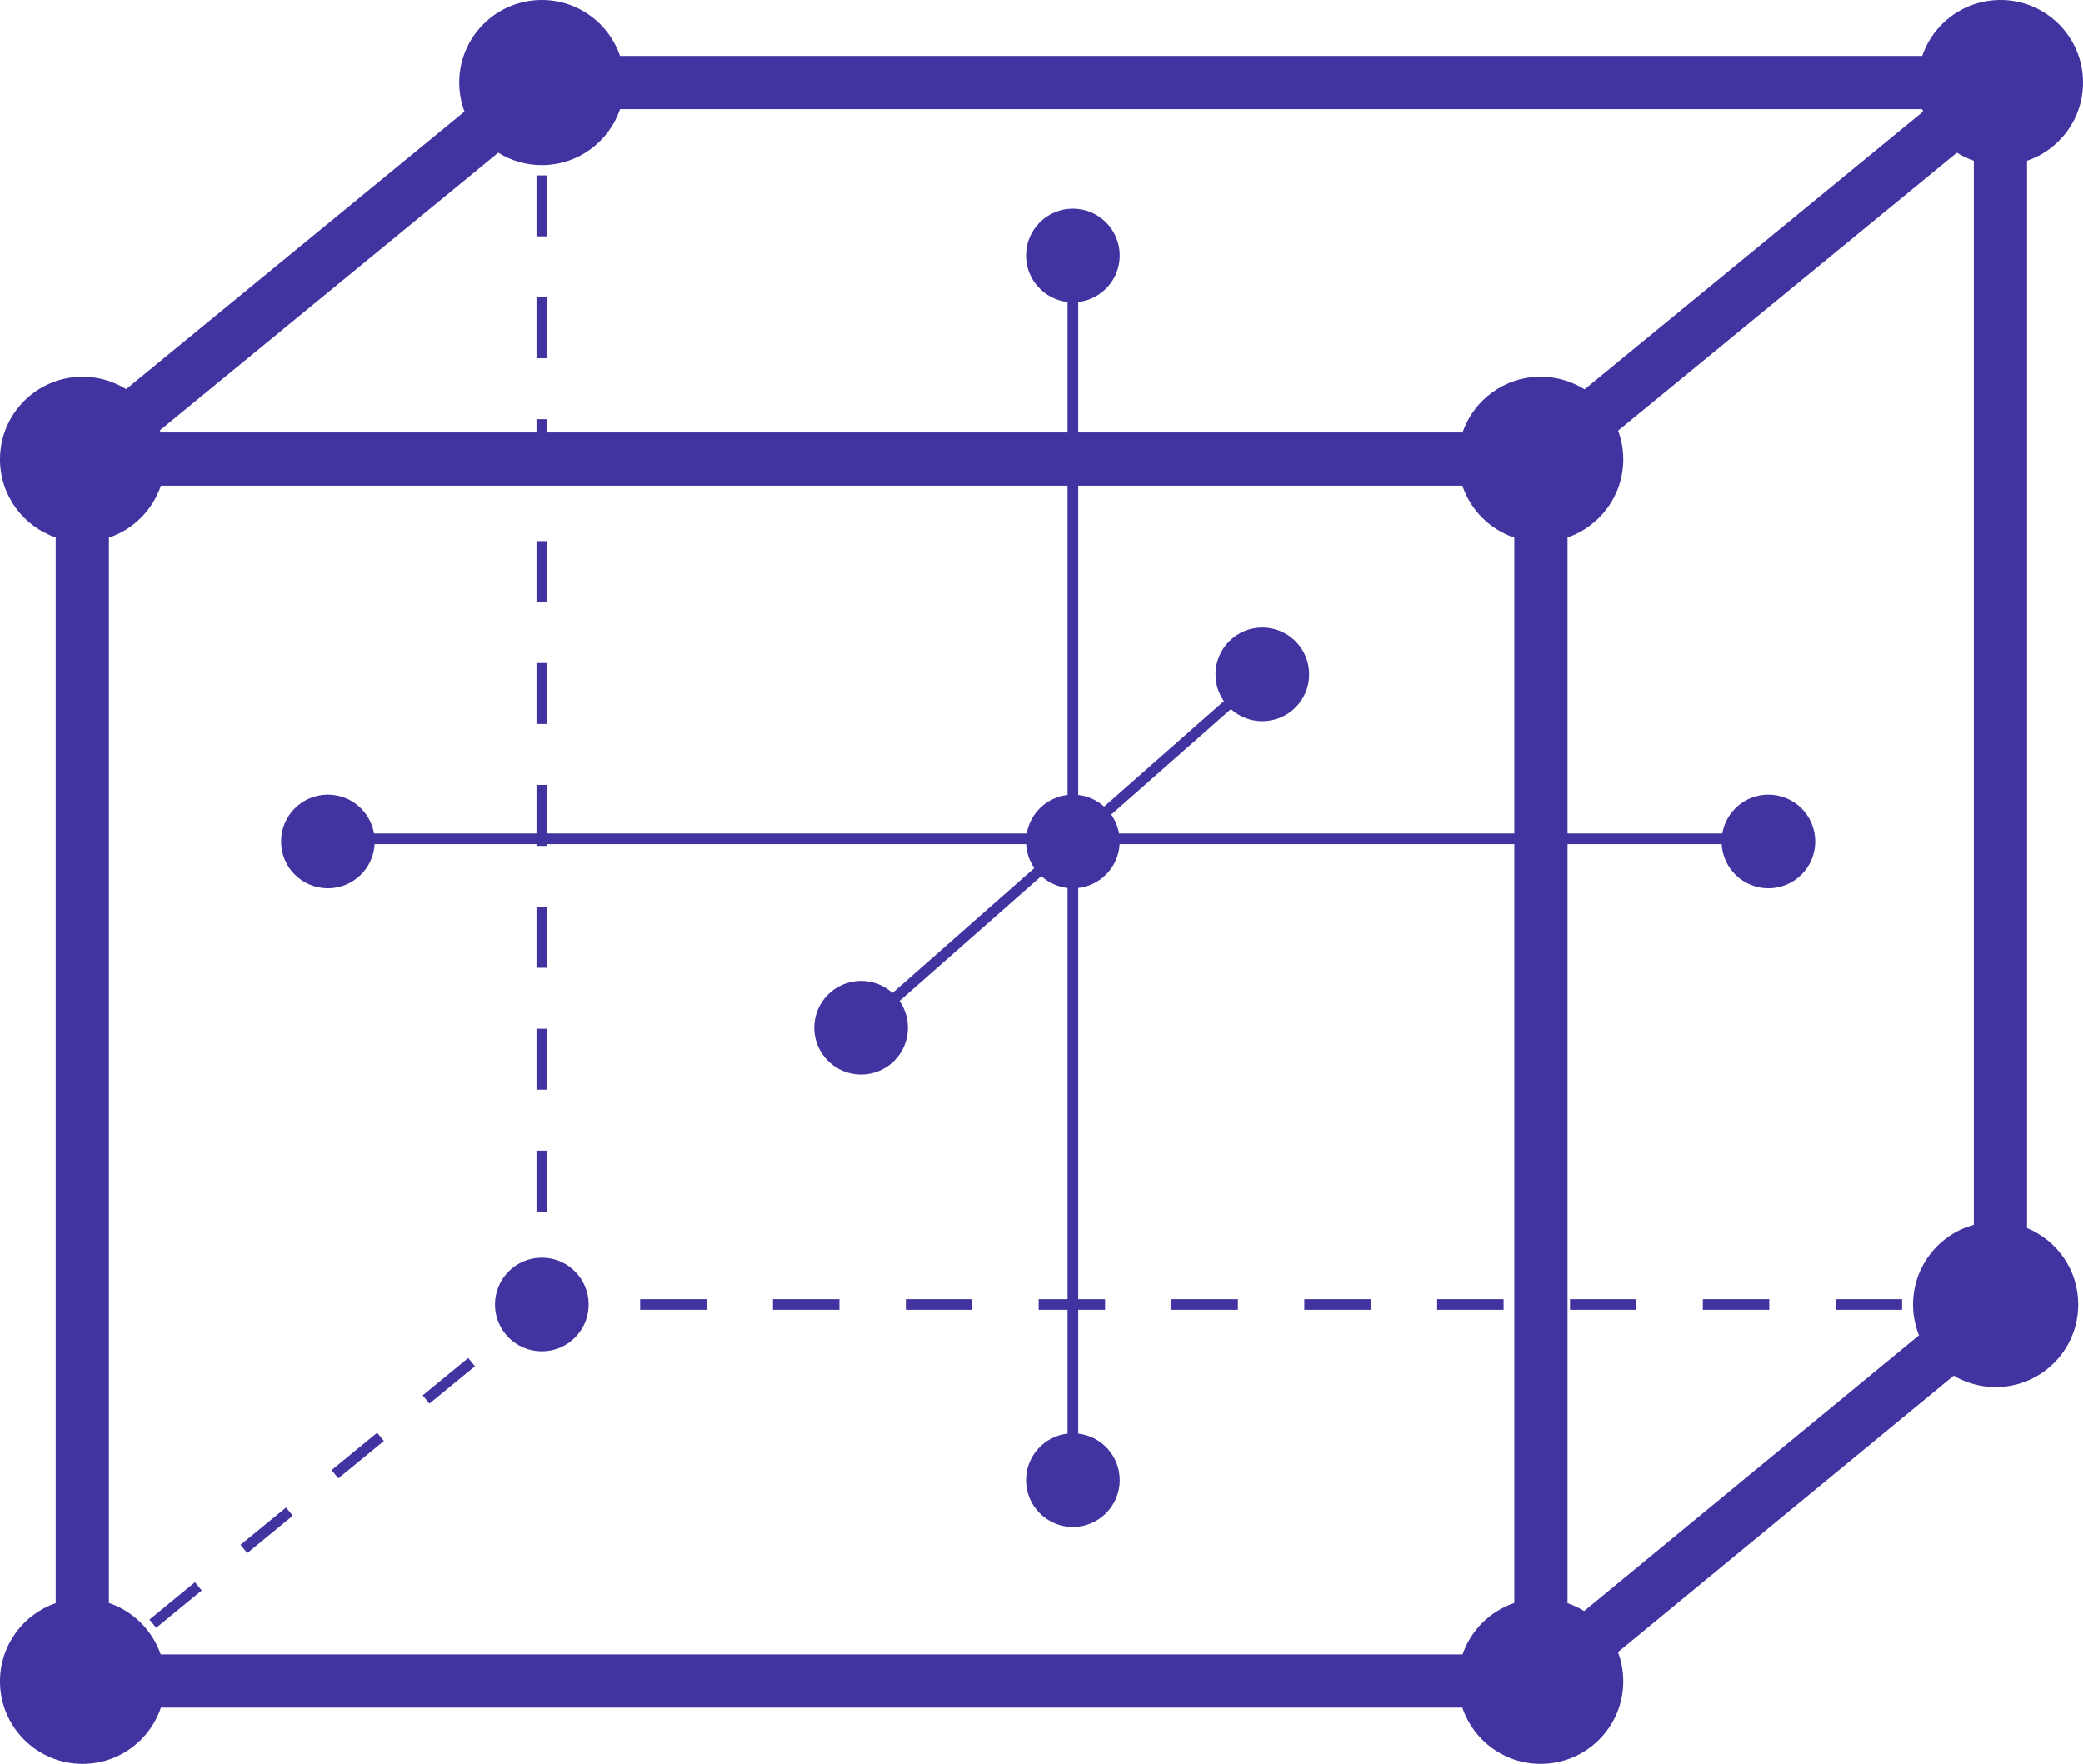 <?xml version="1.0" encoding="UTF-8"?><svg id="Layer_1" xmlns="http://www.w3.org/2000/svg" viewBox="0 0 2314.081 1959.378"><defs><style>.cls-1{fill:#4133a0;}</style></defs><rect class="cls-1" x="162.342" y="1776.96" width="65.44" height="11.824" transform="translate(-1086.546 528.215) rotate(-39.365)"/><rect class="cls-1" x="465.899" y="1527.924" width="65.44" height="11.824" transform="translate(-859.722 664.248) rotate(-39.365)"/><rect class="cls-1" x="364.713" y="1610.935" width="65.44" height="11.824" transform="translate(-935.33 618.903) rotate(-39.365)"/><rect class="cls-1" x="263.527" y="1693.948" width="65.44" height="11.824" transform="translate(-1010.938 573.559) rotate(-39.365)"/><rect class="cls-1" x="711.184" y="1443.167" width="73.784" height="11.823"/><rect class="cls-1" x="858.752" y="1443.167" width="73.784" height="11.823"/><rect class="cls-1" x="1006.32" y="1443.167" width="73.784" height="11.823"/><rect class="cls-1" x="1744.158" y="1443.167" width="73.784" height="11.823"/><rect class="cls-1" x="2039.293" y="1443.167" width="73.784" height="11.823"/><rect class="cls-1" x="1891.725" y="1443.167" width="73.784" height="11.823"/><rect class="cls-1" x="1596.59" y="1443.167" width="73.784" height="11.823"/><rect class="cls-1" x="1301.455" y="1443.167" width="73.784" height="11.823"/><rect class="cls-1" x="1449.022" y="1443.167" width="73.784" height="11.823"/><rect class="cls-1" x="596.019" y="601.153" width="11.823" height="67.705"/><rect class="cls-1" x="596.019" y="736.562" width="11.823" height="67.705"/><rect class="cls-1" x="596.019" y="1007.381" width="11.823" height="67.705"/><rect class="cls-1" x="596.019" y="1142.79" width="11.823" height="67.705"/><rect class="cls-1" x="596.019" y="330.334" width="11.823" height="67.705"/><rect class="cls-1" x="596.019" y="194.924" width="11.823" height="67.705"/><rect class="cls-1" x="596.019" y="1278.199" width="11.823" height="67.705"/><circle class="cls-1" cx="601.931" cy="1449.079" r="52.023"/><path class="cls-1" d="m2251.89,1364.199V178.632c36.169-12.302,62.191-46.553,62.191-86.883,0-50.672-41.078-91.75-91.75-91.75-40.33,0-74.581,26.022-86.883,62.191H688.813c-12.302-36.169-46.553-62.191-86.883-62.191-50.672,0-91.75,41.078-91.75,91.75,0,11.351,2.067,22.217,5.835,32.251L140.158,432.352c-14.052-8.746-30.639-13.803-48.408-13.803-50.672,0-91.75,41.078-91.75,91.75,0,40.22,25.881,74.391,61.896,86.779v1183.772c-36.015,12.388-61.896,46.559-61.896,86.779,0,50.672,41.078,91.75,91.75,91.75,40.44,0,74.767-26.164,86.982-62.487h1445.845c12.215,36.323,46.542,62.487,86.982,62.487,50.672,0,91.75-41.078,91.75-91.75,0-11.409-2.088-22.328-5.893-32.404l372.981-307.11c13.662,8.075,29.595,12.715,46.614,12.715,50.672,0,91.75-41.078,91.75-91.75,0-38.323-23.499-71.152-56.871-84.88Zm-627.109,473.576H178.528c-9.236-26.852-30.581-48.07-57.516-57.128V597.281c27.132-9.125,48.595-30.587,57.719-57.719h1007.276v343.511c-23.013,2.604-41.473,20.218-45.355,42.819h-532.81v-53.921h-11.823v53.921h-180.472c-4.209-24.507-25.559-43.156-51.267-43.156-28.732,0-52.023,23.292-52.023,52.023s23.292,52.023,52.023,52.023c27.739,0,50.405-21.711,51.938-49.067h179.801v1.96h11.823v-1.96h532.14c.551,9.843,3.839,18.953,9.115,26.586l-157.582,138.773c-9.228-8.345-21.461-13.428-34.881-13.428-28.732,0-52.023,23.292-52.023,52.023s23.292,52.023,52.023,52.023,52.023-23.292,52.023-52.023c0-11.052-3.449-21.297-9.326-29.723l157.545-138.739c7.877,7.184,17.97,11.976,29.133,13.239v456.721h-32.12v11.823h32.12v137.488c-25.947,2.936-46.111,24.954-46.111,51.687,0,28.732,23.292,52.023,52.023,52.023s52.023-23.292,52.023-52.023c0-26.732-20.164-48.751-46.111-51.687v-137.488h29.84v-11.823h-29.84v-456.721c24.984-2.827,44.604-23.347,46.026-48.731h438.439v842.93c-26.935,9.058-48.279,30.276-57.516,57.128ZM601.931,183.5c40.33,0,74.581-26.022,86.883-62.191h1446.635c.308.905.633,1.801.968,2.693l-376.113,308.561c-14.123-8.875-30.833-14.012-48.744-14.012-40.22,0-74.391,25.881-86.779,61.896h-426.949v-144.878c25.947-2.936,46.111-24.955,46.111-51.687,0-28.732-23.292-52.023-52.023-52.023s-52.023,23.292-52.023,52.023c0,26.732,20.164,48.751,46.111,51.687v144.878h-578.166v-14.702h-11.823v14.702H178.528c-.277-.804-.566-1.603-.864-2.397l375.858-308.351c14.052,8.746,30.639,13.803,48.408,13.803Zm641.256,742.393c-1.328-7.729-4.359-14.875-8.696-21.037l133.004-117.128c9.227,8.345,21.46,13.428,34.881,13.428,28.732,0,52.023-23.292,52.023-52.023s-23.292-52.023-52.023-52.023-52.023,23.292-52.023,52.023c0,11.052,3.449,21.297,9.326,29.723l-133.044,117.163c-7.828-7.02-17.795-11.7-28.805-12.945v-343.511h426.746c9.125,27.132,30.587,48.595,57.719,57.719v328.611h-439.11Zm498.227,854.957v-843.134h171.23c1.533,27.356,24.198,49.067,51.938,49.067,28.732,0,52.023-23.292,52.023-52.023s-23.292-52.023-52.023-52.023c-25.708,0-47.058,18.649-51.267,43.156h-171.9v-328.815c36.015-12.388,61.896-46.559,61.896-86.779,0-11.211-2.014-21.951-5.694-31.881l376.308-308.721c5.874,3.656,12.188,6.67,18.85,8.936v1181.939c-38.909,10.631-67.512,46.226-67.512,88.507,0,12.088,2.342,23.627,6.59,34.196l-372.022,306.32c-5.747-3.563-11.916-6.509-18.416-8.745Z"/></svg>